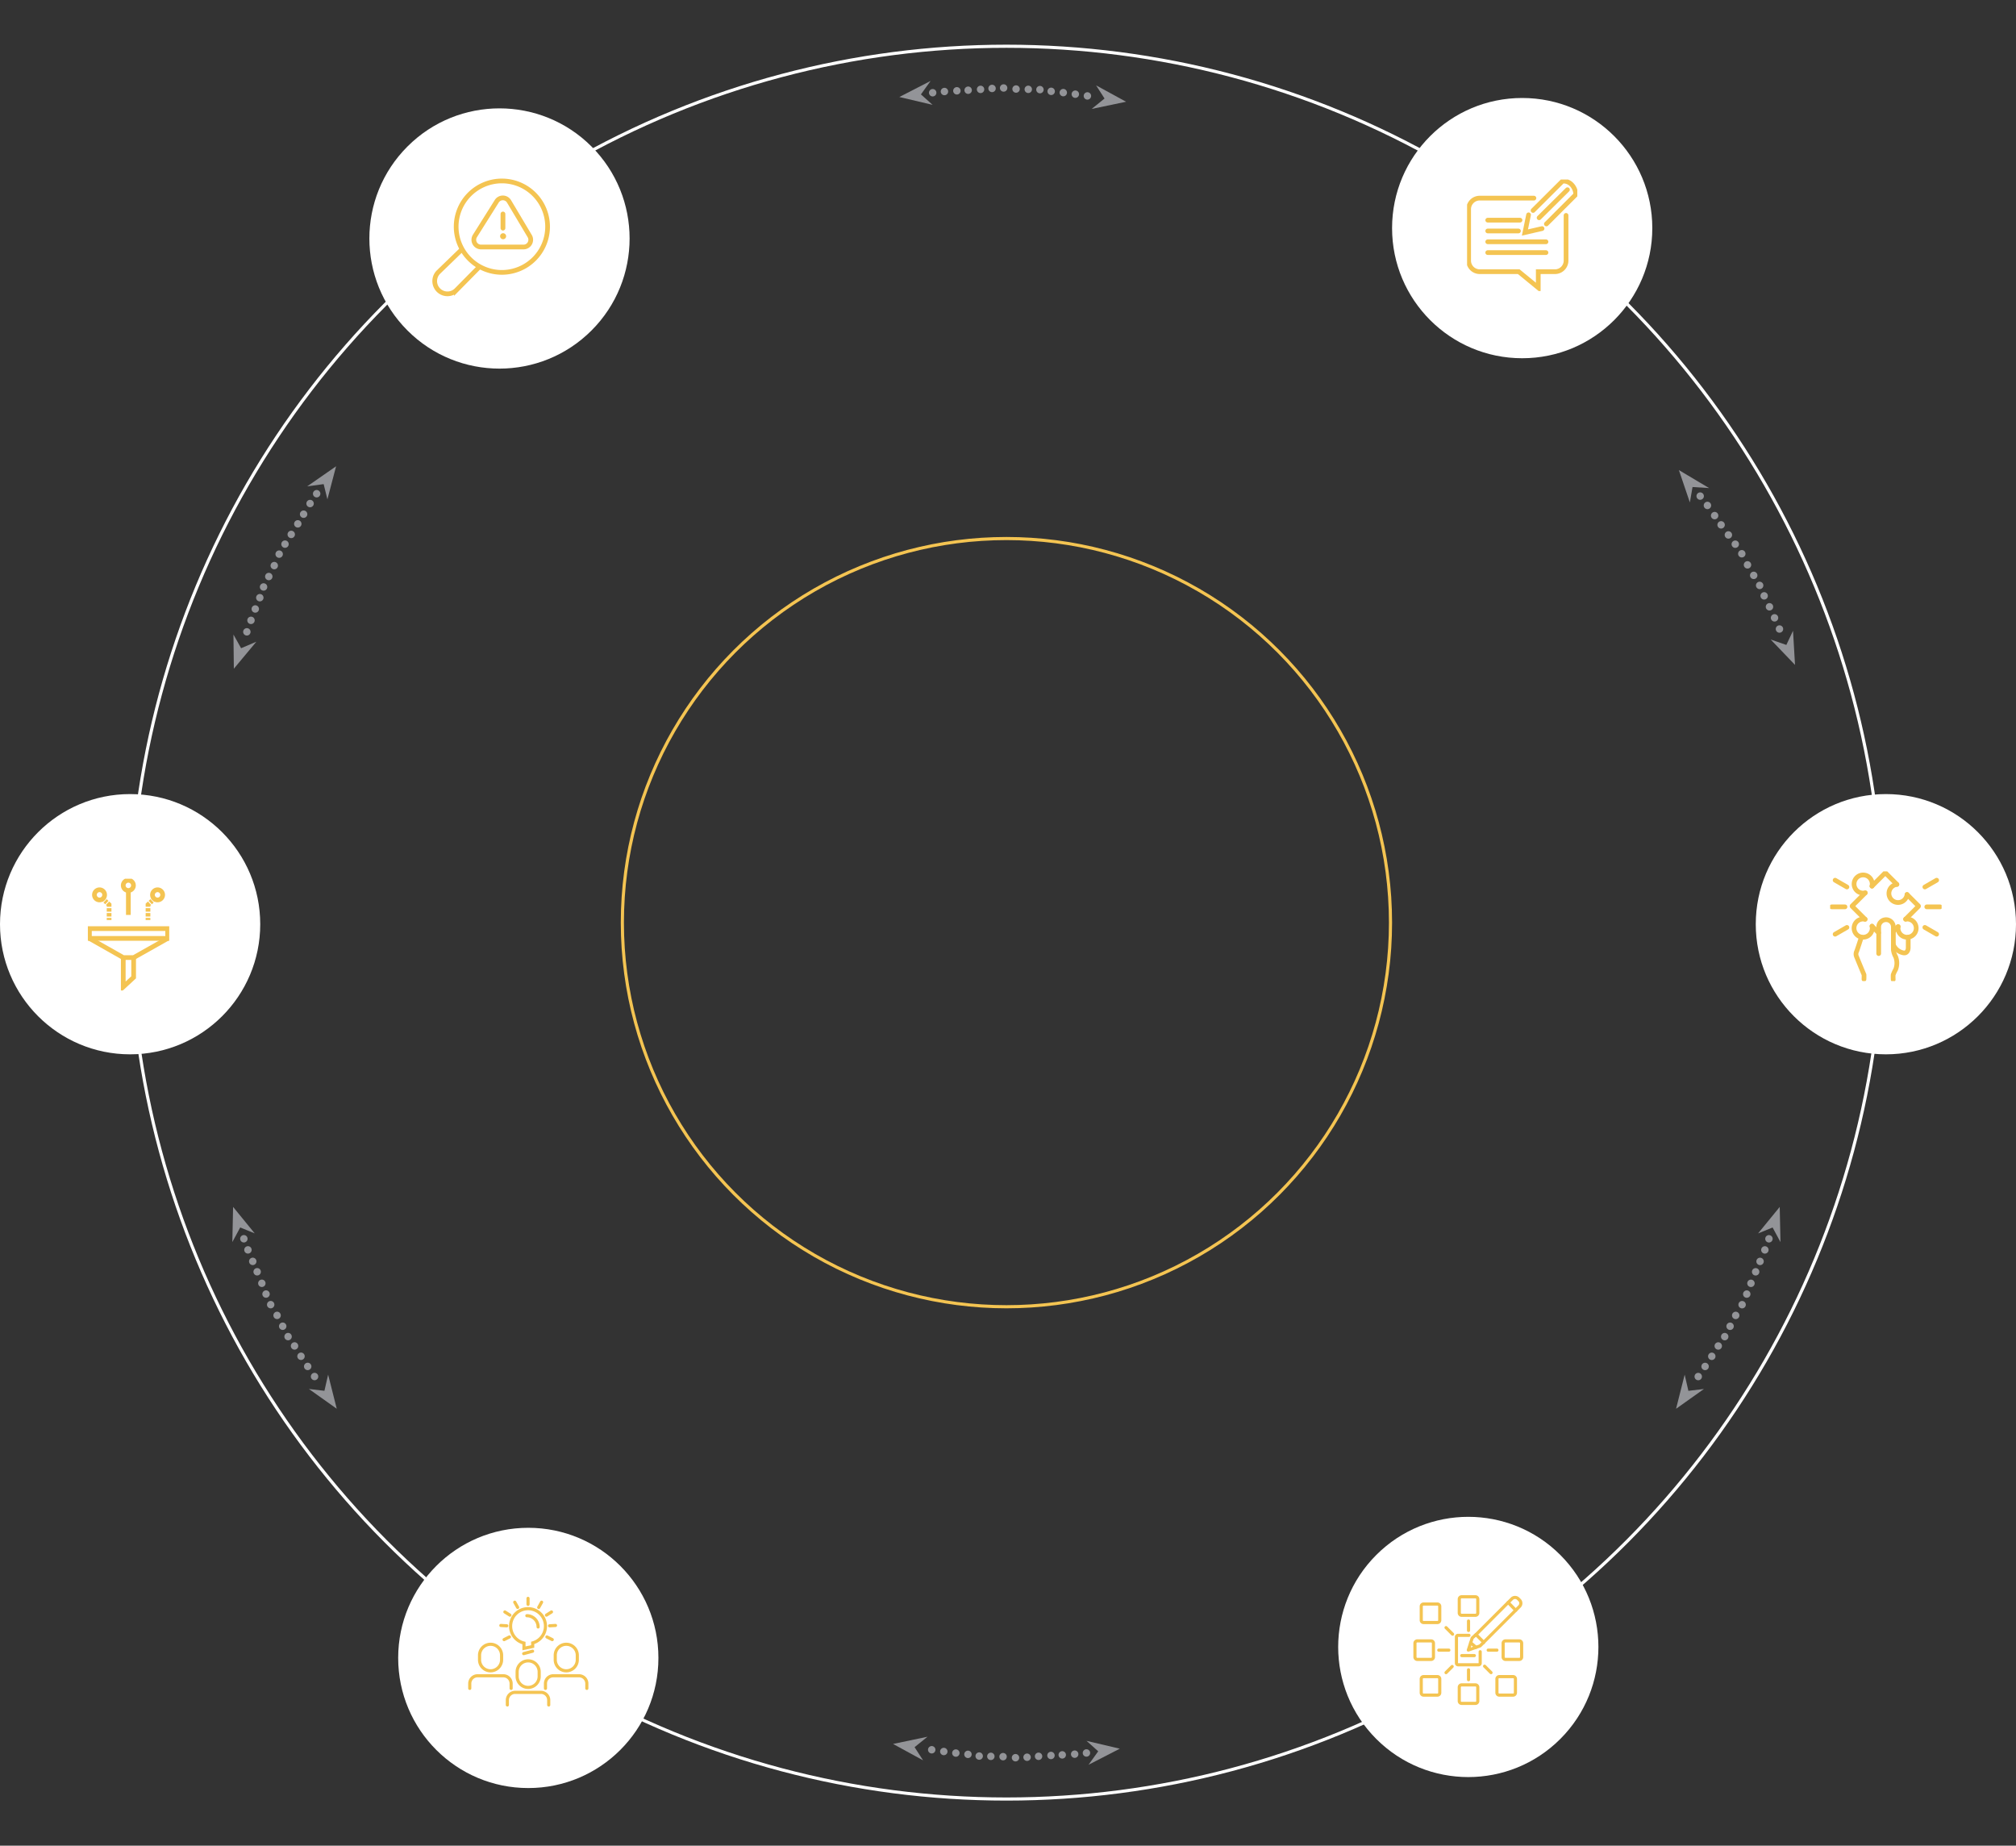 <svg xmlns="http://www.w3.org/2000/svg" xmlns:xlink="http://www.w3.org/1999/xlink" width="643" height="588.633" viewBox="0 0 643 588.633">
  <rect x="0" y="0" width="643" height="588.633" fill="#333333" stroke="none"/>
  <defs>
    <clipPath id="clip-path">
      <rect id="Rectangle_605" data-name="Rectangle 605" width="25.954" height="35.643" transform="translate(0 0)" fill="none" stroke="#f4c452" stroke-width="1.5"/>
    </clipPath>
    <clipPath id="clip-path-2">
      <rect id="Rectangle_606" data-name="Rectangle 606" width="38.34" height="35" fill="none" stroke="#f4c452" stroke-width="1"/>
    </clipPath>
    <clipPath id="clip-path-3">
      <rect id="Rectangle_607" data-name="Rectangle 607" width="35.162" height="35.557" transform="translate(0 0)" fill="none" stroke="#f4c452" stroke-width="1.5"/>
    </clipPath>
    <clipPath id="clip-path-4">
      <rect id="Rectangle_608" data-name="Rectangle 608" width="35.554" height="35" fill="none" stroke="#f4c452" stroke-width="1.5"/>
    </clipPath>
    <clipPath id="clip-path-5">
      <rect id="Rectangle_616" data-name="Rectangle 616" width="35.031" height="35" fill="none" stroke="#f4c452" stroke-width="1"/>
    </clipPath>
    <clipPath id="clip-path-6">
      <rect id="Rectangle_619" data-name="Rectangle 619" width="61.872" height="37.466" transform="translate(0 0)" fill="none"/>
    </clipPath>
    <clipPath id="clip-path-7">
      <rect id="Rectangle_617" data-name="Rectangle 617" width="11.202" height="7.468" transform="translate(0 0)" fill="none"/>
    </clipPath>
    <clipPath id="clip-path-8">
      <rect id="Rectangle_618" data-name="Rectangle 618" width="10.656" height="9.306" transform="translate(51.217 28.16)" fill="none"/>
    </clipPath>
    <clipPath id="clip-path-17">
      <rect id="Rectangle_618-4" data-name="Rectangle 618" width="10.656" height="9.306" transform="translate(0 0)" fill="none"/>
    </clipPath>
  </defs>
  <g id="Group_2992" data-name="Group 2992" transform="translate(-639 -3846.75)">
    <g id="Ellipse_103" data-name="Ellipse 103" transform="translate(680 3861)" fill="none" stroke="#fff" stroke-width="1">
      <circle cx="280" cy="280" r="280" stroke="none"/>
      <circle cx="280" cy="280" r="279.5" fill="none"/>
    </g>
    <circle id="Ellipse_102" data-name="Ellipse 102" cx="41.5" cy="41.5" r="41.5" transform="translate(639 4100)" fill="#fff"/>
    <circle id="Ellipse_108" data-name="Ellipse 108" cx="41.5" cy="41.5" r="41.5" transform="translate(1083 3878)" fill="#fff"/>
    <circle id="Ellipse_105" data-name="Ellipse 105" cx="41.5" cy="41.5" r="41.5" transform="translate(766 4334)" fill="#fff"/>
    <circle id="Ellipse_109" data-name="Ellipse 109" cx="41.5" cy="41.5" r="41.5" transform="translate(1199 4100)" fill="#fff"/>
    <circle id="Ellipse_104" data-name="Ellipse 104" cx="41.5" cy="41.5" r="41.5" transform="translate(798.311 3864.12) rotate(45)" fill="#fff"/>
    <circle id="Ellipse_107" data-name="Ellipse 107" cx="41.5" cy="41.5" r="41.5" transform="translate(1107.311 4313.311) rotate(45)" fill="#fff"/>
    <g id="Ellipse_106" data-name="Ellipse 106" transform="translate(837 4018)" fill="none" stroke="#f4c452" stroke-width="1">
      <circle cx="123" cy="123" r="123" stroke="none"/>
      <circle cx="123" cy="123" r="122.5" fill="none"/>
    </g>
    <g id="Group_1128" data-name="Group 1128" transform="translate(777.525 3904.335)">
      <g id="Group_1039" data-name="Group 1039" transform="translate(0.126 0.126)">
        <path id="Path_1446" data-name="Path 1446" d="M62.015,15.077A14.578,14.578,0,1,1,47.438.5,14.578,14.578,0,0,1,62.015,15.077Z" transform="translate(-26.015 -0.499)" fill="none" stroke="#f4c452" stroke-miterlimit="10" stroke-width="1.5"/>
        <path id="Path_1447" data-name="Path 1447" d="M14.92,100.46l-7.487,7.594a4.061,4.061,0,1,1-5.744-5.744l7.528-7.285" transform="translate(-0.5 -73.244)" fill="none" stroke="#f4c452" stroke-miterlimit="10" stroke-width="1.5"/>
        <path id="Path_1448" data-name="Path 1448" d="M64.333,25.562,57.386,36.613a2.3,2.3,0,0,0,1.951,3.531H72.869a2.3,2.3,0,0,0,1.98-3.484L68.263,25.608A2.3,2.3,0,0,0,64.333,25.562Z" transform="translate(-44.551 -19.079)" fill="none" stroke="#f4c452" stroke-miterlimit="10" stroke-width="1.5"/>
        <path id="Path_1449" data-name="Path 1449" d="M93.208,49.459h0a.762.762,0,0,1-.761-.761V44.2a.761.761,0,1,1,1.523,0v4.5A.762.762,0,0,1,93.208,49.459Z" transform="translate(-71.441 -33.658)" fill="#f4c452"/>
        <path id="Path_1450" data-name="Path 1450" d="M93.743,74.441a.959.959,0,1,1-.959-.959A.959.959,0,0,1,93.743,74.441Z" transform="translate(-70.966 -56.812)" fill="#f4c452"/>
      </g>
    </g>
    <g id="Group_1125" data-name="Group 1125" transform="translate(667.023 4127)">
      <g id="Group_1040" data-name="Group 1040" clip-path="url(#clip-path)">
        <rect id="Rectangle_604" data-name="Rectangle 604" width="24.954" height="3.119" transform="translate(0.5 15.909)" fill="none" stroke="#f4c452" stroke-miterlimit="10" stroke-width="1.5"/>
        <path id="Path_1451" data-name="Path 1451" d="M.5,19.028l10.793,6.114H14.6l10.855-6.114" fill="none" stroke="#f4c452" stroke-miterlimit="10" stroke-width="1.5"/>
        <path id="Path_1452" data-name="Path 1452" d="M11.293,25.142V34.5L14.6,31.443v-6.3" fill="none" stroke="#f4c452" stroke-miterlimit="10" stroke-width="1.5"/>
        <path id="Path_1453" data-name="Path 1453" d="M14.537,2.122A1.623,1.623,0,1,1,12.915.5,1.622,1.622,0,0,1,14.537,2.122Z" fill="none" stroke="#f4c452" stroke-miterlimit="10" stroke-width="1.5"/>
        <path id="Path_1454" data-name="Path 1454" d="M23.855,5.141a1.622,1.622,0,1,1-1.622-1.622A1.622,1.622,0,0,1,23.855,5.141Z" fill="none" stroke="#f4c452" stroke-miterlimit="10" stroke-width="1.5"/>
        <line id="Line_56" data-name="Line 56" y2="7.797" transform="translate(12.915 3.745)" fill="none" stroke="#f4c452" stroke-miterlimit="10" stroke-width="1.5"/>
        <line id="Line_57" data-name="Line 57" x1="0.487" y2="0.458" transform="translate(20.702 6.383)" fill="none" stroke="#f4c452" stroke-miterlimit="10" stroke-width="1.5"/>
        <line id="Line_58" data-name="Line 58" x1="0.687" y2="0.646" transform="translate(19.786 7.056)" fill="none" stroke="#f4c452" stroke-miterlimit="10" stroke-width="1.5" stroke-dasharray="0.786 0.314"/>
        <path id="Path_1455" data-name="Path 1455" d="M19.671,7.809l-.487.458v.668" fill="none" stroke="#f4c452" stroke-miterlimit="10" stroke-width="1.5"/>
        <line id="Line_59" data-name="Line 59" y2="2.893" transform="translate(19.184 9.38)" fill="none" stroke="#f4c452" stroke-miterlimit="10" stroke-width="1.5" stroke-dasharray="1.113 0.445"/>
        <line id="Line_60" data-name="Line 60" y2="0.668" transform="translate(19.184 12.496)" fill="none" stroke="#f4c452" stroke-miterlimit="10" stroke-width="1.5"/>
        <path id="Path_1456" data-name="Path 1456" d="M2.1,5.141A1.623,1.623,0,1,0,3.725,3.519,1.622,1.622,0,0,0,2.1,5.141Z" fill="none" stroke="#f4c452" stroke-miterlimit="10" stroke-width="1.5"/>
        <line id="Line_61" data-name="Line 61" x2="0.487" y2="0.458" transform="translate(4.768 6.383)" fill="none" stroke="#f4c452" stroke-miterlimit="10" stroke-width="1.5"/>
        <line id="Line_62" data-name="Line 62" x2="0.687" y2="0.646" transform="translate(5.484 7.056)" fill="none" stroke="#f4c452" stroke-miterlimit="10" stroke-width="1.5" stroke-dasharray="0.786 0.314"/>
        <path id="Path_1457" data-name="Path 1457" d="M6.286,7.809l.487.458v.668" fill="none" stroke="#f4c452" stroke-miterlimit="10" stroke-width="1.5"/>
        <line id="Line_63" data-name="Line 63" y2="2.893" transform="translate(6.773 9.38)" fill="none" stroke="#f4c452" stroke-miterlimit="10" stroke-width="1.5" stroke-dasharray="1.113 0.445"/>
        <line id="Line_64" data-name="Line 64" y2="0.668" transform="translate(6.773 12.496)" fill="none" stroke="#f4c452" stroke-miterlimit="10" stroke-width="1.5"/>
      </g>
    </g>
    <g id="Group_1129" data-name="Group 1129" transform="translate(788.33 4356)">
      <g id="Group_1042" data-name="Group 1042" clip-path="url(#clip-path-2)">
        <path id="Path_1458" data-name="Path 1458" d="M20.571,15.848V14.711a5.559,5.559,0,1,0-2.782.049v1.683Z" fill="none" stroke="#f4c452" stroke-linecap="round" stroke-miterlimit="10" stroke-width="1"/>
        <path id="Path_1459" data-name="Path 1459" d="M22.3,9.622A3.586,3.586,0,0,0,18.71,6.036" fill="none" stroke="#f4c452" stroke-linecap="round" stroke-miterlimit="10" stroke-width="1"/>
        <line id="Line_65" data-name="Line 65" y1="1.904" transform="translate(19.086 0.5)" fill="none" stroke="#f4c452" stroke-linecap="round" stroke-miterlimit="10" stroke-width="1"/>
        <line id="Line_66" data-name="Line 66" y1="1.664" x2="0.925" transform="translate(22.49 1.724)" fill="none" stroke="#f4c452" stroke-linecap="round" stroke-miterlimit="10" stroke-width="1"/>
        <line id="Line_67" data-name="Line 67" y1="1.018" x2="1.608" transform="translate(24.958 4.836)" fill="none" stroke="#f4c452" stroke-linecap="round" stroke-miterlimit="10" stroke-width="1"/>
        <line id="Line_68" data-name="Line 68" y1="0.109" x2="1.9" transform="translate(25.947 9.147)" fill="none" stroke="#f4c452" stroke-linecap="round" stroke-miterlimit="10" stroke-width="1"/>
        <line id="Line_69" data-name="Line 69" x2="1.701" y2="0.854" transform="translate(25.108 12.806)" fill="none" stroke="#f4c452" stroke-linecap="round" stroke-miterlimit="10" stroke-width="1"/>
        <line id="Line_70" data-name="Line 70" x1="0.925" y1="1.664" transform="translate(14.845 1.724)" fill="none" stroke="#f4c452" stroke-linecap="round" stroke-miterlimit="10" stroke-width="1"/>
        <line id="Line_71" data-name="Line 71" x1="1.608" y1="1.018" transform="translate(11.694 4.836)" fill="none" stroke="#f4c452" stroke-linecap="round" stroke-miterlimit="10" stroke-width="1"/>
        <line id="Line_72" data-name="Line 72" x1="1.9" y1="0.109" transform="translate(10.413 9.147)" fill="none" stroke="#f4c452" stroke-linecap="round" stroke-miterlimit="10" stroke-width="1"/>
        <line id="Line_73" data-name="Line 73" x1="1.701" y2="0.854" transform="translate(11.451 12.806)" fill="none" stroke="#f4c452" stroke-linecap="round" stroke-miterlimit="10" stroke-width="1"/>
        <path id="Path_1460" data-name="Path 1460" d="M17.7,18.128c.218-.079,2.836-.773,2.836-.773" fill="none" stroke="#f4c452" stroke-linecap="round" stroke-miterlimit="10" stroke-width="1"/>
        <path id="Path_1461" data-name="Path 1461" d="M7.136,23.607h0A3.516,3.516,0,0,1,3.62,20.091V18.663a3.516,3.516,0,0,1,7.032,0v1.428A3.516,3.516,0,0,1,7.136,23.607Z" fill="none" stroke="#f4c452" stroke-linecap="round" stroke-miterlimit="10" stroke-width="1"/>
        <path id="Path_1462" data-name="Path 1462" d="M.5,29.212V27.678a2.485,2.485,0,0,1,2.484-2.485h8.224a2.485,2.485,0,0,1,2.485,2.485v1.534" fill="none" stroke="#f4c452" stroke-linecap="round" stroke-miterlimit="10" stroke-width="1"/>
        <path id="Path_1463" data-name="Path 1463" d="M31.283,23.607h0a3.516,3.516,0,0,1-3.516-3.516V18.663a3.516,3.516,0,1,1,7.032,0v1.428A3.516,3.516,0,0,1,31.283,23.607Z" fill="none" stroke="#f4c452" stroke-linecap="round" stroke-miterlimit="10" stroke-width="1"/>
        <path id="Path_1464" data-name="Path 1464" d="M24.647,29.212V27.678a2.485,2.485,0,0,1,2.484-2.485h8.224a2.485,2.485,0,0,1,2.485,2.485v1.534" fill="none" stroke="#f4c452" stroke-linecap="round" stroke-miterlimit="10" stroke-width="1"/>
        <path id="Path_1465" data-name="Path 1465" d="M19.126,28.9h0a3.516,3.516,0,0,1-3.516-3.516V23.951a3.516,3.516,0,1,1,7.032,0v1.428A3.516,3.516,0,0,1,19.126,28.9Z" fill="none" stroke="#f4c452" stroke-linecap="round" stroke-miterlimit="10" stroke-width="1"/>
        <path id="Path_1466" data-name="Path 1466" d="M12.49,34.5V32.966a2.485,2.485,0,0,1,2.484-2.485H23.2a2.485,2.485,0,0,1,2.485,2.485V34.5" fill="none" stroke="#f4c452" stroke-linecap="round" stroke-miterlimit="10" stroke-width="1"/>
      </g>
    </g>
    <g id="Group_1138" data-name="Group 1138" transform="translate(1106.919 3904)">
      <g id="Group_1044" data-name="Group 1044" clip-path="url(#clip-path-3)">
        <path id="Path_1467" data-name="Path 1467" d="M31.572,11.442V25.856a3.54,3.54,0,0,1-3.54,3.54H22.707v5.1l-6.223-5.1H4.04A3.539,3.539,0,0,1,.5,25.856V9.475a3.539,3.539,0,0,1,3.54-3.54H21.319" fill="none" stroke="#f4c452" stroke-linecap="round" stroke-miterlimit="10" stroke-width="1.5"/>
        <path id="Path_1468" data-name="Path 1468" d="M25.3,14.173l9.358-9.358a4.647,4.647,0,0,0-1.3-3.178,3.6,3.6,0,0,0-2.91-1.12l-9.4,9.358" fill="none" stroke="#f4c452" stroke-linecap="round" stroke-miterlimit="10" stroke-width="1.5"/>
        <path id="Path_1469" data-name="Path 1469" d="M19.618,11.263,18.454,16.9l5.462-1.253" fill="none" stroke="#f4c452" stroke-linecap="round" stroke-miterlimit="10" stroke-width="1.5"/>
        <line id="Line_74" data-name="Line 74" y1="8.955" x2="9.044" transform="translate(22.976 3.248)" fill="none" stroke="#f4c452" stroke-linecap="round" stroke-miterlimit="10" stroke-width="1.5"/>
        <line id="Line_75" data-name="Line 75" x2="10.298" transform="translate(6.589 12.964)" fill="none" stroke="#f4c452" stroke-linecap="round" stroke-miterlimit="10" stroke-width="1.5"/>
        <line id="Line_76" data-name="Line 76" x2="18.581" transform="translate(6.589 19.859)" fill="none" stroke="#f4c452" stroke-linecap="round" stroke-miterlimit="10" stroke-width="1.5"/>
        <line id="Line_77" data-name="Line 77" x2="18.581" transform="translate(6.589 23.307)" fill="none" stroke="#f4c452" stroke-linecap="round" stroke-miterlimit="10" stroke-width="1.5"/>
        <line id="Line_78" data-name="Line 78" x2="9.805" transform="translate(6.589 16.412)" fill="none" stroke="#f4c452" stroke-linecap="round" stroke-miterlimit="10" stroke-width="1.5"/>
      </g>
    </g>
    <g id="Group_1146" data-name="Group 1146" transform="translate(1222.723 4124.643)">
      <g id="Group_1046" data-name="Group 1046" clip-path="url(#clip-path-4)">
        <path id="Path_1470" data-name="Path 1470" d="M15.483,26.224V17.757a2.341,2.341,0,0,1,4.682,0v7.291a5.869,5.869,0,0,0,.712,2.148,5.575,5.575,0,0,1,0,4.138,9.72,9.72,0,0,0-.769,1.651c-.045.294,0,1.515,0,1.515" fill="none" stroke="#f4c452" stroke-linecap="round" stroke-miterlimit="10" stroke-width="1.5"/>
        <path id="Path_1471" data-name="Path 1471" d="M24.069,15.251a2.9,2.9,0,1,1-2.38,2.38" fill="none" stroke="#f4c452" stroke-linecap="round" stroke-miterlimit="10" stroke-width="1.5"/>
        <path id="Path_1472" data-name="Path 1472" d="M24.526,7.391a2.9,2.9,0,1,1-3.25-3.229" fill="none" stroke="#f4c452" stroke-linecap="round" stroke-miterlimit="10" stroke-width="1.5"/>
        <path id="Path_1473" data-name="Path 1473" d="M13.354,17.489a2.9,2.9,0,1,1-2.831-2.277,2.954,2.954,0,0,1,.621.066" fill="none" stroke="#f4c452" stroke-linecap="round" stroke-miterlimit="10" stroke-width="1.5"/>
        <path id="Path_1474" data-name="Path 1474" d="M11.194,6.858a2.894,2.894,0,1,1,2.149-2.149" fill="none" stroke="#f4c452" stroke-linecap="round" stroke-miterlimit="10" stroke-width="1.5"/>
        <path id="Path_1475" data-name="Path 1475" d="M13.342,4.709,17.521.53a.1.1,0,0,1,.142,0l3.623,3.622" fill="none" stroke="#f4c452" stroke-linecap="round" stroke-miterlimit="10" stroke-width="1.5"/>
        <path id="Path_1476" data-name="Path 1476" d="M11.144,15.278,7.03,11.164a.1.1,0,0,1,0-.142l4.164-4.165" fill="none" stroke="#f4c452" stroke-linecap="round" stroke-miterlimit="10" stroke-width="1.5"/>
        <line id="Line_79" data-name="Line 79" x1="2.099" y1="2.099" transform="translate(13.353 17.488)" fill="none" stroke="#f4c452" stroke-linecap="round" stroke-miterlimit="10" stroke-width="1.5"/>
        <line id="Line_80" data-name="Line 80" x1="1.524" y2="1.524" transform="translate(20.165 17.631)" fill="none" stroke="#f4c452" stroke-linecap="round" stroke-miterlimit="10" stroke-width="1.5"/>
        <path id="Path_1477" data-name="Path 1477" d="M24.526,7.391l3.631,3.631a.1.1,0,0,1,0,.142L24.07,15.251" fill="none" stroke="#f4c452" stroke-linecap="round" stroke-miterlimit="10" stroke-width="1.5"/>
        <path id="Path_1478" data-name="Path 1478" d="M9.955,21.007s-1.379,4.245-1.492,4.471a2.033,2.033,0,0,0,0,1.832c.407,1.04,2.283,5.54,2.329,5.63s0,1.447,0,1.447" fill="none" stroke="#f4c452" stroke-linecap="round" stroke-miterlimit="10" stroke-width="1.5"/>
        <path id="Path_1479" data-name="Path 1479" d="M24.9,21.007V24.37c0,.724-.384,1.854-1.538,1.628a4.381,4.381,0,0,1-3.2-2.6" fill="none" stroke="#f4c452" stroke-linecap="round" stroke-miterlimit="10" stroke-width="1.5"/>
        <line id="Line_81" data-name="Line 81" x2="4.24" transform="translate(30.814 11.321)" fill="none" stroke="#f4c452" stroke-linecap="round" stroke-miterlimit="10" stroke-width="1.5"/>
        <line id="Line_82" data-name="Line 82" y1="2.171" x2="3.765" transform="translate(30.204 2.821)" fill="none" stroke="#f4c452" stroke-linecap="round" stroke-miterlimit="10" stroke-width="1.5"/>
        <line id="Line_83" data-name="Line 83" x1="3.765" y1="2.171" transform="translate(30.203 17.876)" fill="none" stroke="#f4c452" stroke-linecap="round" stroke-miterlimit="10" stroke-width="1.5"/>
        <line id="Line_84" data-name="Line 84" x1="4.24" transform="translate(0.5 11.321)" fill="none" stroke="#f4c452" stroke-linecap="round" stroke-miterlimit="10" stroke-width="1.5"/>
        <line id="Line_85" data-name="Line 85" x1="3.765" y1="2.171" transform="translate(1.585 2.821)" fill="none" stroke="#f4c452" stroke-linecap="round" stroke-miterlimit="10" stroke-width="1.5"/>
        <line id="Line_86" data-name="Line 86" y1="2.171" x2="3.765" transform="translate(1.585 17.876)" fill="none" stroke="#f4c452" stroke-linecap="round" stroke-miterlimit="10" stroke-width="1.5"/>
      </g>
    </g>
    <g id="Group_1136" data-name="Group 1136" transform="translate(1089.795 4355.5)">
      <g id="Group_1048" data-name="Group 1048" clip-path="url(#clip-path-5)">
        <path id="Rectangle_609" data-name="Rectangle 609" d="M.739,0H5.162A.739.739,0,0,1,5.9.739V5.162a.738.738,0,0,1-.738.738H.739A.739.739,0,0,1,0,5.161V.739A.739.739,0,0,1,.739,0Z" transform="translate(2.511 25.959)" fill="none" stroke="#f4c452" stroke-linecap="round" stroke-miterlimit="10" stroke-width="1"/>
        <path id="Rectangle_610" data-name="Rectangle 610" d="M.739,0H5.162A.739.739,0,0,1,5.9.739V5.162a.738.738,0,0,1-.738.738H.739A.739.739,0,0,1,0,5.161V.739A.739.739,0,0,1,.739,0Z" transform="translate(2.511 2.811)" fill="none" stroke="#f4c452" stroke-linecap="round" stroke-miterlimit="10" stroke-width="1"/>
        <path id="Rectangle_611" data-name="Rectangle 611" d="M.739,0H5.162A.739.739,0,0,1,5.9.739V5.162a.738.738,0,0,1-.738.738H.739A.739.739,0,0,1,0,5.161V.739A.739.739,0,0,1,.739,0Z" transform="translate(26.65 25.959)" fill="none" stroke="#f4c452" stroke-linecap="round" stroke-miterlimit="10" stroke-width="1"/>
        <path id="Rectangle_612" data-name="Rectangle 612" d="M.739,0H5.162A.739.739,0,0,1,5.9.739V5.162a.738.738,0,0,1-.738.738H.739A.739.739,0,0,1,0,5.161V.739A.739.739,0,0,1,.739,0Z" transform="translate(0.5 14.571)" fill="none" stroke="#f4c452" stroke-linecap="round" stroke-miterlimit="10" stroke-width="1"/>
        <path id="Rectangle_613" data-name="Rectangle 613" d="M.739,0H5.162A.739.739,0,0,1,5.9.739V5.162a.738.738,0,0,1-.738.738H.739A.739.739,0,0,1,0,5.161V.739A.739.739,0,0,1,.739,0Z" transform="translate(28.63 14.571)" fill="none" stroke="#f4c452" stroke-linecap="round" stroke-miterlimit="10" stroke-width="1"/>
        <path id="Path_1480" data-name="Path 1480" d="M21.309,18.021V21.67a.516.516,0,0,1-.516.515H14.251a.516.516,0,0,1-.516-.515V13.312a.516.516,0,0,1,.516-.516h3.473" fill="none" stroke="#f4c452" stroke-linecap="round" stroke-miterlimit="10" stroke-width="1"/>
        <path id="Rectangle_614" data-name="Rectangle 614" d="M.739,0H5.162A.739.739,0,0,1,5.9.739V5.162a.738.738,0,0,1-.738.738H.739A.739.739,0,0,1,0,5.161V.739A.739.739,0,0,1,.739,0Z" transform="translate(14.639 28.6)" fill="none" stroke="#f4c452" stroke-linecap="round" stroke-miterlimit="10" stroke-width="1"/>
        <path id="Rectangle_615" data-name="Rectangle 615" d="M.739,0H5.162A.739.739,0,0,1,5.9.739V5.162a.738.738,0,0,1-.738.738H.739A.739.739,0,0,1,0,5.161V.739A.739.739,0,0,1,.739,0Z" transform="translate(14.639 0.5)" fill="none" stroke="#f4c452" stroke-linecap="round" stroke-miterlimit="10" stroke-width="1"/>
        <line id="Line_87" data-name="Line 87" y2="3.012" transform="translate(17.589 8.23)" fill="none" stroke="#f4c452" stroke-linecap="round" stroke-miterlimit="10" stroke-width="1"/>
        <line id="Line_88" data-name="Line 88" y2="3.152" transform="translate(17.589 23.786)" fill="none" stroke="#f4c452" stroke-linecap="round" stroke-miterlimit="10" stroke-width="1"/>
        <line id="Line_89" data-name="Line 89" x2="3.22" transform="translate(8.097 17.514)" fill="none" stroke="#f4c452" stroke-linecap="round" stroke-miterlimit="10" stroke-width="1"/>
        <line id="Line_90" data-name="Line 90" x2="2.789" transform="translate(23.861 17.514)" fill="none" stroke="#f4c452" stroke-linecap="round" stroke-miterlimit="10" stroke-width="1"/>
        <line id="Line_91" data-name="Line 91" y1="1.959" x2="1.959" transform="translate(10.412 22.732)" fill="none" stroke="#f4c452" stroke-linecap="round" stroke-miterlimit="10" stroke-width="1"/>
        <line id="Line_92" data-name="Line 92" x1="2.058" y1="2.058" transform="translate(22.709 22.633)" fill="none" stroke="#f4c452" stroke-linecap="round" stroke-miterlimit="10" stroke-width="1"/>
        <line id="Line_93" data-name="Line 93" x1="2.087" y1="2.087" transform="translate(10.412 10.337)" fill="none" stroke="#f4c452" stroke-linecap="round" stroke-miterlimit="10" stroke-width="1"/>
        <path id="Path_1481" data-name="Path 1481" d="M33.857,3.581l-11.43,11.43-2.448-2.448,11.43-11.43a1.439,1.439,0,0,1,2.035,0l.413.413A1.439,1.439,0,0,1,33.857,3.581Z" fill="none" stroke="#f4c452" stroke-linecap="round" stroke-miterlimit="10" stroke-width="1"/>
        <line id="Line_94" data-name="Line 94" x1="2.407" y1="2.489" transform="translate(30.226 2.316)" fill="none" stroke="#f4c452" stroke-linecap="round" stroke-miterlimit="10" stroke-width="1"/>
        <path id="Path_1482" data-name="Path 1482" d="M22.428,15.01l-1.151,1.151L17.522,17.49l1.247-3.855,1.211-1.073" fill="none" stroke="#f4c452" stroke-linecap="round" stroke-linejoin="round" stroke-width="1"/>
        <line id="Line_95" data-name="Line 95" x1="1.698" y1="1.465" transform="translate(18.277 15.157)" fill="none" stroke="#f4c452" stroke-linecap="round" stroke-miterlimit="10" stroke-width="1"/>
        <line id="Line_96" data-name="Line 96" x2="4.023" transform="translate(15.427 19.254)" fill="none" stroke="#f4c452" stroke-linecap="round" stroke-miterlimit="10" stroke-width="1"/>
      </g>
    </g>
    <g id="Group_1139" data-name="Group 1139" transform="translate(1174.479 3996.669) rotate(28)">
      <g id="Group_1056" data-name="Group 1056" clip-path="url(#clip-path-6)">
        <g id="Group_1052" data-name="Group 1052" style="isolation: isolate">
          <g id="Group_1051" data-name="Group 1051">
            <g id="Group_1050" data-name="Group 1050" clip-path="url(#clip-path-7)">
              <path id="Path_1483" data-name="Path 1483" d="M11.2.545,0,0,7.935,7.468,6.379,2.723Z" fill="#939498"/>
            </g>
          </g>
        </g>
        <g id="Group_1055" data-name="Group 1055" style="isolation: isolate">
          <g id="Group_1054" data-name="Group 1054">
            <g id="Group_1053" data-name="Group 1053" clip-path="url(#clip-path-8)">
              <path id="Path_1484" data-name="Path 1484" d="M51.217,33.969l10.656,3.5L56.2,28.161l.241,4.988Z" fill="#939498"/>
            </g>
          </g>
        </g>
        <path id="Path_1485" data-name="Path 1485" d="M11.075,4.137A1.182,1.182,0,1,1,9.894,2.956a1.181,1.181,0,0,1,1.181,1.181" fill="#939498"/>
        <path id="Path_1486" data-name="Path 1486" d="M14.517,5.683A1.182,1.182,0,1,1,13.336,4.5a1.181,1.181,0,0,1,1.181,1.181" fill="#939498"/>
        <path id="Path_1487" data-name="Path 1487" d="M17.973,7.923a1.181,1.181,0,1,1-.635-1.545,1.181,1.181,0,0,1,.635,1.545" fill="#939498"/>
        <path id="Path_1488" data-name="Path 1488" d="M21.182,9.557a1.181,1.181,0,1,1-.635-1.545,1.181,1.181,0,0,1,.635,1.545" fill="#939498"/>
        <path id="Path_1489" data-name="Path 1489" d="M24.266,9.843a1.181,1.181,0,1,1-1.624.393,1.181,1.181,0,0,1,1.624-.393" fill="#939498"/>
        <path id="Path_1490" data-name="Path 1490" d="M27.592,11.418a1.181,1.181,0,1,1-1.624.393,1.181,1.181,0,0,1,1.624-.393" fill="#939498"/>
        <path id="Path_1491" data-name="Path 1491" d="M52.737,28.688a1.181,1.181,0,1,1-1.624.393,1.181,1.181,0,0,1,1.624-.393" fill="#939498"/>
        <path id="Path_1492" data-name="Path 1492" d="M49.677,26.28a1.181,1.181,0,1,1-1.624.393,1.181,1.181,0,0,1,1.624-.393" fill="#939498"/>
        <path id="Path_1493" data-name="Path 1493" d="M46.6,23.928a1.181,1.181,0,1,1-1.624.393,1.181,1.181,0,0,1,1.624-.393" fill="#939498"/>
        <path id="Path_1494" data-name="Path 1494" d="M43.46,21.642a1.181,1.181,0,1,1-1.624.393,1.181,1.181,0,0,1,1.624-.393" fill="#939498"/>
        <path id="Path_1495" data-name="Path 1495" d="M40.631,19.376a1.181,1.181,0,1,1-1.624.393,1.181,1.181,0,0,1,1.624-.393" fill="#939498"/>
        <path id="Path_1496" data-name="Path 1496" d="M37.453,17.437a1.181,1.181,0,1,1-1.624.393,1.181,1.181,0,0,1,1.624-.393" fill="#939498"/>
        <path id="Path_1497" data-name="Path 1497" d="M34.13,15.408a1.181,1.181,0,1,1-1.624.393,1.181,1.181,0,0,1,1.624-.393" fill="#939498"/>
        <path id="Path_1498" data-name="Path 1498" d="M30.861,13.133a1.181,1.181,0,1,1-1.624.393,1.181,1.181,0,0,1,1.624-.393" fill="#939498"/>
      </g>
    </g>
    <g id="Group_1130" data-name="Group 1130" transform="translate(925.842 3877.686) rotate(-30)">
      <g id="Group_1056-2" data-name="Group 1056" clip-path="url(#clip-path-6)">
        <g id="Group_1052-2" data-name="Group 1052" style="isolation: isolate">
          <g id="Group_1051-2" data-name="Group 1051">
            <g id="Group_1050-2" data-name="Group 1050" clip-path="url(#clip-path-7)">
              <path id="Path_1483-2" data-name="Path 1483" d="M11.2.545,0,0,7.935,7.468,6.379,2.723Z" fill="#939498"/>
            </g>
          </g>
        </g>
        <g id="Group_1055-2" data-name="Group 1055" style="isolation: isolate">
          <g id="Group_1054-2" data-name="Group 1054">
            <g id="Group_1053-2" data-name="Group 1053" clip-path="url(#clip-path-8)">
              <path id="Path_1484-2" data-name="Path 1484" d="M51.217,33.969l10.656,3.5L56.2,28.161l.241,4.988Z" fill="#939498"/>
            </g>
          </g>
        </g>
        <path id="Path_1485-2" data-name="Path 1485" d="M11.075,4.137A1.182,1.182,0,1,1,9.894,2.956a1.181,1.181,0,0,1,1.181,1.181" fill="#939498"/>
        <path id="Path_1486-2" data-name="Path 1486" d="M14.517,5.683A1.182,1.182,0,1,1,13.336,4.5a1.181,1.181,0,0,1,1.181,1.181" fill="#939498"/>
        <path id="Path_1487-2" data-name="Path 1487" d="M17.973,7.923a1.181,1.181,0,1,1-.635-1.545,1.181,1.181,0,0,1,.635,1.545" fill="#939498"/>
        <path id="Path_1488-2" data-name="Path 1488" d="M21.182,9.557a1.181,1.181,0,1,1-.635-1.545,1.181,1.181,0,0,1,.635,1.545" fill="#939498"/>
        <path id="Path_1489-2" data-name="Path 1489" d="M24.266,9.843a1.181,1.181,0,1,1-1.624.393,1.181,1.181,0,0,1,1.624-.393" fill="#939498"/>
        <path id="Path_1490-2" data-name="Path 1490" d="M27.592,11.418a1.181,1.181,0,1,1-1.624.393,1.181,1.181,0,0,1,1.624-.393" fill="#939498"/>
        <path id="Path_1491-2" data-name="Path 1491" d="M52.737,28.688a1.181,1.181,0,1,1-1.624.393,1.181,1.181,0,0,1,1.624-.393" fill="#939498"/>
        <path id="Path_1492-2" data-name="Path 1492" d="M49.677,26.28a1.181,1.181,0,1,1-1.624.393,1.181,1.181,0,0,1,1.624-.393" fill="#939498"/>
        <path id="Path_1493-2" data-name="Path 1493" d="M46.6,23.928a1.181,1.181,0,1,1-1.624.393,1.181,1.181,0,0,1,1.624-.393" fill="#939498"/>
        <path id="Path_1494-2" data-name="Path 1494" d="M43.46,21.642a1.181,1.181,0,1,1-1.624.393,1.181,1.181,0,0,1,1.624-.393" fill="#939498"/>
        <path id="Path_1495-2" data-name="Path 1495" d="M40.631,19.376a1.181,1.181,0,1,1-1.624.393,1.181,1.181,0,0,1,1.624-.393" fill="#939498"/>
        <path id="Path_1496-2" data-name="Path 1496" d="M37.453,17.437a1.181,1.181,0,1,1-1.624.393,1.181,1.181,0,0,1,1.624-.393" fill="#939498"/>
        <path id="Path_1497-2" data-name="Path 1497" d="M34.13,15.408a1.181,1.181,0,1,1-1.624.393,1.181,1.181,0,0,1,1.624-.393" fill="#939498"/>
        <path id="Path_1498-2" data-name="Path 1498" d="M30.861,13.133a1.181,1.181,0,1,1-1.624.393,1.181,1.181,0,0,1,1.624-.393" fill="#939498"/>
      </g>
    </g>
    <g id="Group_1131" data-name="Group 1131" transform="translate(996.158 4404.446) rotate(150)">
      <g id="Group_1056-3" data-name="Group 1056" clip-path="url(#clip-path-6)">
        <g id="Group_1052-3" data-name="Group 1052" style="isolation: isolate">
          <g id="Group_1051-3" data-name="Group 1051">
            <g id="Group_1050-3" data-name="Group 1050" clip-path="url(#clip-path-7)">
              <path id="Path_1483-3" data-name="Path 1483" d="M11.2.545,0,0,7.935,7.468,6.379,2.723Z" fill="#939498"/>
            </g>
          </g>
        </g>
        <g id="Group_1055-3" data-name="Group 1055" style="isolation: isolate">
          <g id="Group_1054-3" data-name="Group 1054">
            <g id="Group_1053-3" data-name="Group 1053" clip-path="url(#clip-path-8)">
              <path id="Path_1484-3" data-name="Path 1484" d="M51.217,33.969l10.656,3.5L56.2,28.161l.241,4.988Z" fill="#939498"/>
            </g>
          </g>
        </g>
        <path id="Path_1485-3" data-name="Path 1485" d="M11.075,4.137A1.182,1.182,0,1,1,9.894,2.956a1.181,1.181,0,0,1,1.181,1.181" fill="#939498"/>
        <path id="Path_1486-3" data-name="Path 1486" d="M14.517,5.683A1.182,1.182,0,1,1,13.336,4.5a1.181,1.181,0,0,1,1.181,1.181" fill="#939498"/>
        <path id="Path_1487-3" data-name="Path 1487" d="M17.973,7.923a1.181,1.181,0,1,1-.635-1.545,1.181,1.181,0,0,1,.635,1.545" fill="#939498"/>
        <path id="Path_1488-3" data-name="Path 1488" d="M21.182,9.557a1.181,1.181,0,1,1-.635-1.545,1.181,1.181,0,0,1,.635,1.545" fill="#939498"/>
        <path id="Path_1489-3" data-name="Path 1489" d="M24.266,9.843a1.181,1.181,0,1,1-1.624.393,1.181,1.181,0,0,1,1.624-.393" fill="#939498"/>
        <path id="Path_1490-3" data-name="Path 1490" d="M27.592,11.418a1.181,1.181,0,1,1-1.624.393,1.181,1.181,0,0,1,1.624-.393" fill="#939498"/>
        <path id="Path_1491-3" data-name="Path 1491" d="M52.737,28.688a1.181,1.181,0,1,1-1.624.393,1.181,1.181,0,0,1,1.624-.393" fill="#939498"/>
        <path id="Path_1492-3" data-name="Path 1492" d="M49.677,26.28a1.181,1.181,0,1,1-1.624.393,1.181,1.181,0,0,1,1.624-.393" fill="#939498"/>
        <path id="Path_1493-3" data-name="Path 1493" d="M46.6,23.928a1.181,1.181,0,1,1-1.624.393,1.181,1.181,0,0,1,1.624-.393" fill="#939498"/>
        <path id="Path_1494-3" data-name="Path 1494" d="M43.46,21.642a1.181,1.181,0,1,1-1.624.393,1.181,1.181,0,0,1,1.624-.393" fill="#939498"/>
        <path id="Path_1495-3" data-name="Path 1495" d="M40.631,19.376a1.181,1.181,0,1,1-1.624.393,1.181,1.181,0,0,1,1.624-.393" fill="#939498"/>
        <path id="Path_1496-3" data-name="Path 1496" d="M37.453,17.437a1.181,1.181,0,1,1-1.624.393,1.181,1.181,0,0,1,1.624-.393" fill="#939498"/>
        <path id="Path_1497-3" data-name="Path 1497" d="M34.13,15.408a1.181,1.181,0,1,1-1.624.393,1.181,1.181,0,0,1,1.624-.393" fill="#939498"/>
        <path id="Path_1498-3" data-name="Path 1498" d="M30.861,13.133a1.181,1.181,0,1,1-1.624.393,1.181,1.181,0,0,1,1.624-.393" fill="#939498"/>
      </g>
    </g>
    <g id="Group_1126" data-name="Group 1126" transform="matrix(-0.848, 0.53, -0.53, -0.848, 766.053, 4027.226)">
      <g id="Group_1056-4" data-name="Group 1056" transform="translate(0 0)" clip-path="url(#clip-path-6)">
        <g id="Group_1052-4" data-name="Group 1052" transform="translate(0 29.998)" style="isolation: isolate">
          <g id="Group_1051-4" data-name="Group 1051" transform="translate(0 0)">
            <g id="Group_1050-4" data-name="Group 1050" clip-path="url(#clip-path-7)">
              <path id="Path_1483-4" data-name="Path 1483" d="M11.2,6.923,0,7.468,7.935,0,6.379,4.745Z" transform="translate(0 0)" fill="#939498"/>
            </g>
          </g>
        </g>
        <g id="Group_1055-4" data-name="Group 1055" transform="translate(51.217 0)" style="isolation: isolate">
          <g id="Group_1054-4" data-name="Group 1054" transform="translate(0 0)">
            <g id="Group_1053-4" data-name="Group 1053" transform="translate(0 0)" clip-path="url(#clip-path-17)">
              <path id="Path_1484-4" data-name="Path 1484" d="M0,3.5,10.656,0,4.987,9.306l.241-4.988Z" transform="translate(0 0)" fill="#939498"/>
            </g>
          </g>
        </g>
        <path id="Path_1485-4" data-name="Path 1485" d="M2.363,1.181A1.182,1.182,0,1,0,1.182,2.362,1.181,1.181,0,0,0,2.363,1.181" transform="translate(8.712 32.148)" fill="#939498"/>
        <path id="Path_1486-4" data-name="Path 1486" d="M2.363,1.181A1.182,1.182,0,1,0,1.182,2.362,1.181,1.181,0,0,0,2.363,1.181" transform="translate(12.154 30.602)" fill="#939498"/>
        <path id="Path_1487-4" data-name="Path 1487" d="M2.272.726a1.181,1.181,0,1,0-.635,1.545A1.181,1.181,0,0,0,2.272.726" transform="translate(15.701 28.817)" fill="#939498"/>
        <path id="Path_1488-4" data-name="Path 1488" d="M2.272.726a1.181,1.181,0,1,0-.635,1.545A1.181,1.181,0,0,0,2.272.726" transform="translate(18.91 27.183)" fill="#939498"/>
        <path id="Path_1489-4" data-name="Path 1489" d="M1.8,2.19A1.181,1.181,0,1,0,.173,1.8,1.181,1.181,0,0,0,1.8,2.19" transform="translate(22.469 25.433)" fill="#939498"/>
        <path id="Path_1490-4" data-name="Path 1490" d="M1.8,2.19A1.181,1.181,0,1,0,.173,1.8,1.181,1.181,0,0,0,1.8,2.19" transform="translate(25.795 23.858)" fill="#939498"/>
        <path id="Path_1491-4" data-name="Path 1491" d="M1.8,2.19A1.181,1.181,0,1,0,.173,1.8,1.181,1.181,0,0,0,1.8,2.19" transform="translate(50.94 6.588)" fill="#939498"/>
        <path id="Path_1492-4" data-name="Path 1492" d="M1.8,2.19A1.181,1.181,0,1,0,.173,1.8,1.181,1.181,0,0,0,1.8,2.19" transform="translate(47.88 8.996)" fill="#939498"/>
        <path id="Path_1493-4" data-name="Path 1493" d="M1.8,2.19A1.181,1.181,0,1,0,.173,1.8,1.181,1.181,0,0,0,1.8,2.19" transform="translate(44.801 11.348)" fill="#939498"/>
        <path id="Path_1494-4" data-name="Path 1494" d="M1.8,2.19A1.181,1.181,0,1,0,.173,1.8,1.181,1.181,0,0,0,1.8,2.19" transform="translate(41.663 13.634)" fill="#939498"/>
        <path id="Path_1495-4" data-name="Path 1495" d="M1.8,2.19A1.181,1.181,0,1,0,.173,1.8,1.181,1.181,0,0,0,1.8,2.19" transform="translate(38.834 15.9)" fill="#939498"/>
        <path id="Path_1496-4" data-name="Path 1496" d="M1.8,2.19A1.181,1.181,0,1,0,.173,1.8,1.181,1.181,0,0,0,1.8,2.19" transform="translate(35.656 17.839)" fill="#939498"/>
        <path id="Path_1497-4" data-name="Path 1497" d="M1.8,2.19A1.181,1.181,0,1,0,.173,1.8,1.181,1.181,0,0,0,1.8,2.19" transform="translate(32.333 19.868)" fill="#939498"/>
        <path id="Path_1498-4" data-name="Path 1498" d="M1.8,2.19A1.181,1.181,0,1,0,.173,1.8,1.181,1.181,0,0,0,1.8,2.19" transform="translate(29.064 22.143)" fill="#939498"/>
      </g>
    </g>
    <g id="Group_1140" data-name="Group 1140" transform="matrix(0.07, 0.998, -0.998, 0.07, 1206.639, 4231.669)">
      <g id="Group_1056-5" data-name="Group 1056" clip-path="url(#clip-path-6)">
        <g id="Group_1052-5" data-name="Group 1052" style="isolation: isolate">
          <g id="Group_1051-5" data-name="Group 1051">
            <g id="Group_1050-5" data-name="Group 1050" clip-path="url(#clip-path-7)">
              <path id="Path_1483-5" data-name="Path 1483" d="M11.2.545,0,0,7.935,7.468,6.379,2.723Z" fill="#939498"/>
            </g>
          </g>
        </g>
        <g id="Group_1055-5" data-name="Group 1055" style="isolation: isolate">
          <g id="Group_1054-5" data-name="Group 1054">
            <g id="Group_1053-5" data-name="Group 1053" clip-path="url(#clip-path-8)">
              <path id="Path_1484-5" data-name="Path 1484" d="M51.217,33.969l10.656,3.5L56.2,28.161l.241,4.988Z" fill="#939498"/>
            </g>
          </g>
        </g>
        <path id="Path_1485-5" data-name="Path 1485" d="M11.075,4.137A1.182,1.182,0,1,1,9.894,2.956a1.181,1.181,0,0,1,1.181,1.181" fill="#939498"/>
        <path id="Path_1486-5" data-name="Path 1486" d="M14.517,5.683A1.182,1.182,0,1,1,13.336,4.5a1.181,1.181,0,0,1,1.181,1.181" fill="#939498"/>
        <path id="Path_1487-5" data-name="Path 1487" d="M17.973,7.923a1.181,1.181,0,1,1-.635-1.545,1.181,1.181,0,0,1,.635,1.545" fill="#939498"/>
        <path id="Path_1488-5" data-name="Path 1488" d="M21.182,9.557a1.181,1.181,0,1,1-.635-1.545,1.181,1.181,0,0,1,.635,1.545" fill="#939498"/>
        <path id="Path_1489-5" data-name="Path 1489" d="M24.266,9.843a1.181,1.181,0,1,1-1.624.393,1.181,1.181,0,0,1,1.624-.393" fill="#939498"/>
        <path id="Path_1490-5" data-name="Path 1490" d="M27.592,11.418a1.181,1.181,0,1,1-1.624.393,1.181,1.181,0,0,1,1.624-.393" fill="#939498"/>
        <path id="Path_1491-5" data-name="Path 1491" d="M52.737,28.688a1.181,1.181,0,1,1-1.624.393,1.181,1.181,0,0,1,1.624-.393" fill="#939498"/>
        <path id="Path_1492-5" data-name="Path 1492" d="M49.677,26.28a1.181,1.181,0,1,1-1.624.393,1.181,1.181,0,0,1,1.624-.393" fill="#939498"/>
        <path id="Path_1493-5" data-name="Path 1493" d="M46.6,23.928a1.181,1.181,0,1,1-1.624.393,1.181,1.181,0,0,1,1.624-.393" fill="#939498"/>
        <path id="Path_1494-5" data-name="Path 1494" d="M43.46,21.642a1.181,1.181,0,1,1-1.624.393,1.181,1.181,0,0,1,1.624-.393" fill="#939498"/>
        <path id="Path_1495-5" data-name="Path 1495" d="M40.631,19.376a1.181,1.181,0,1,1-1.624.393,1.181,1.181,0,0,1,1.624-.393" fill="#939498"/>
        <path id="Path_1496-5" data-name="Path 1496" d="M37.453,17.437a1.181,1.181,0,1,1-1.624.393,1.181,1.181,0,0,1,1.624-.393" fill="#939498"/>
        <path id="Path_1497-5" data-name="Path 1497" d="M34.13,15.408a1.181,1.181,0,1,1-1.624.393,1.181,1.181,0,0,1,1.624-.393" fill="#939498"/>
        <path id="Path_1498-5" data-name="Path 1498" d="M30.861,13.133a1.181,1.181,0,1,1-1.624.393,1.181,1.181,0,0,1,1.624-.393" fill="#939498"/>
      </g>
    </g>
    <g id="Group_1127" data-name="Group 1127" transform="matrix(-0.07, 0.998, -0.998, -0.07, 750.735, 4234.282)">
      <g id="Group_1056-6" data-name="Group 1056" transform="translate(0 0)" clip-path="url(#clip-path-6)">
        <g id="Group_1052-6" data-name="Group 1052" transform="translate(0 29.998)" style="isolation: isolate">
          <g id="Group_1051-6" data-name="Group 1051" transform="translate(0 0)">
            <g id="Group_1050-6" data-name="Group 1050" clip-path="url(#clip-path-7)">
              <path id="Path_1483-6" data-name="Path 1483" d="M11.2,6.923,0,7.468,7.935,0,6.379,4.745Z" transform="translate(0 0)" fill="#939498"/>
            </g>
          </g>
        </g>
        <g id="Group_1055-6" data-name="Group 1055" transform="translate(51.217 0)" style="isolation: isolate">
          <g id="Group_1054-6" data-name="Group 1054" transform="translate(0 0)">
            <g id="Group_1053-6" data-name="Group 1053" transform="translate(0 0)" clip-path="url(#clip-path-17)">
              <path id="Path_1484-6" data-name="Path 1484" d="M0,3.5,10.656,0,4.987,9.306l.241-4.988Z" transform="translate(0 0)" fill="#939498"/>
            </g>
          </g>
        </g>
        <path id="Path_1485-6" data-name="Path 1485" d="M2.363,1.181A1.182,1.182,0,1,0,1.182,2.362,1.181,1.181,0,0,0,2.363,1.181" transform="translate(8.712 32.148)" fill="#939498"/>
        <path id="Path_1486-6" data-name="Path 1486" d="M2.363,1.181A1.182,1.182,0,1,0,1.182,2.362,1.181,1.181,0,0,0,2.363,1.181" transform="translate(12.154 30.602)" fill="#939498"/>
        <path id="Path_1487-6" data-name="Path 1487" d="M2.272.726a1.181,1.181,0,1,0-.635,1.545A1.181,1.181,0,0,0,2.272.726" transform="translate(15.701 28.817)" fill="#939498"/>
        <path id="Path_1488-6" data-name="Path 1488" d="M2.272.726a1.181,1.181,0,1,0-.635,1.545A1.181,1.181,0,0,0,2.272.726" transform="translate(18.91 27.183)" fill="#939498"/>
        <path id="Path_1489-6" data-name="Path 1489" d="M1.8,2.19A1.181,1.181,0,1,0,.173,1.8,1.181,1.181,0,0,0,1.8,2.19" transform="translate(22.469 25.433)" fill="#939498"/>
        <path id="Path_1490-6" data-name="Path 1490" d="M1.8,2.19A1.181,1.181,0,1,0,.173,1.8,1.181,1.181,0,0,0,1.8,2.19" transform="translate(25.795 23.858)" fill="#939498"/>
        <path id="Path_1491-6" data-name="Path 1491" d="M1.8,2.19A1.181,1.181,0,1,0,.173,1.8,1.181,1.181,0,0,0,1.8,2.19" transform="translate(50.94 6.588)" fill="#939498"/>
        <path id="Path_1492-6" data-name="Path 1492" d="M1.8,2.19A1.181,1.181,0,1,0,.173,1.8,1.181,1.181,0,0,0,1.8,2.19" transform="translate(47.88 8.996)" fill="#939498"/>
        <path id="Path_1493-6" data-name="Path 1493" d="M1.8,2.19A1.181,1.181,0,1,0,.173,1.8,1.181,1.181,0,0,0,1.8,2.19" transform="translate(44.801 11.348)" fill="#939498"/>
        <path id="Path_1494-6" data-name="Path 1494" d="M1.8,2.19A1.181,1.181,0,1,0,.173,1.8,1.181,1.181,0,0,0,1.8,2.19" transform="translate(41.663 13.634)" fill="#939498"/>
        <path id="Path_1495-6" data-name="Path 1495" d="M1.8,2.19A1.181,1.181,0,1,0,.173,1.8,1.181,1.181,0,0,0,1.8,2.19" transform="translate(38.834 15.9)" fill="#939498"/>
        <path id="Path_1496-6" data-name="Path 1496" d="M1.8,2.19A1.181,1.181,0,1,0,.173,1.8,1.181,1.181,0,0,0,1.8,2.19" transform="translate(35.656 17.839)" fill="#939498"/>
        <path id="Path_1497-6" data-name="Path 1497" d="M1.8,2.19A1.181,1.181,0,1,0,.173,1.8,1.181,1.181,0,0,0,1.8,2.19" transform="translate(32.333 19.868)" fill="#939498"/>
        <path id="Path_1498-6" data-name="Path 1498" d="M1.8,2.19A1.181,1.181,0,1,0,.173,1.8,1.181,1.181,0,0,0,1.8,2.19" transform="translate(29.064 22.143)" fill="#939498"/>
      </g>
    </g>
  </g>
</svg>
